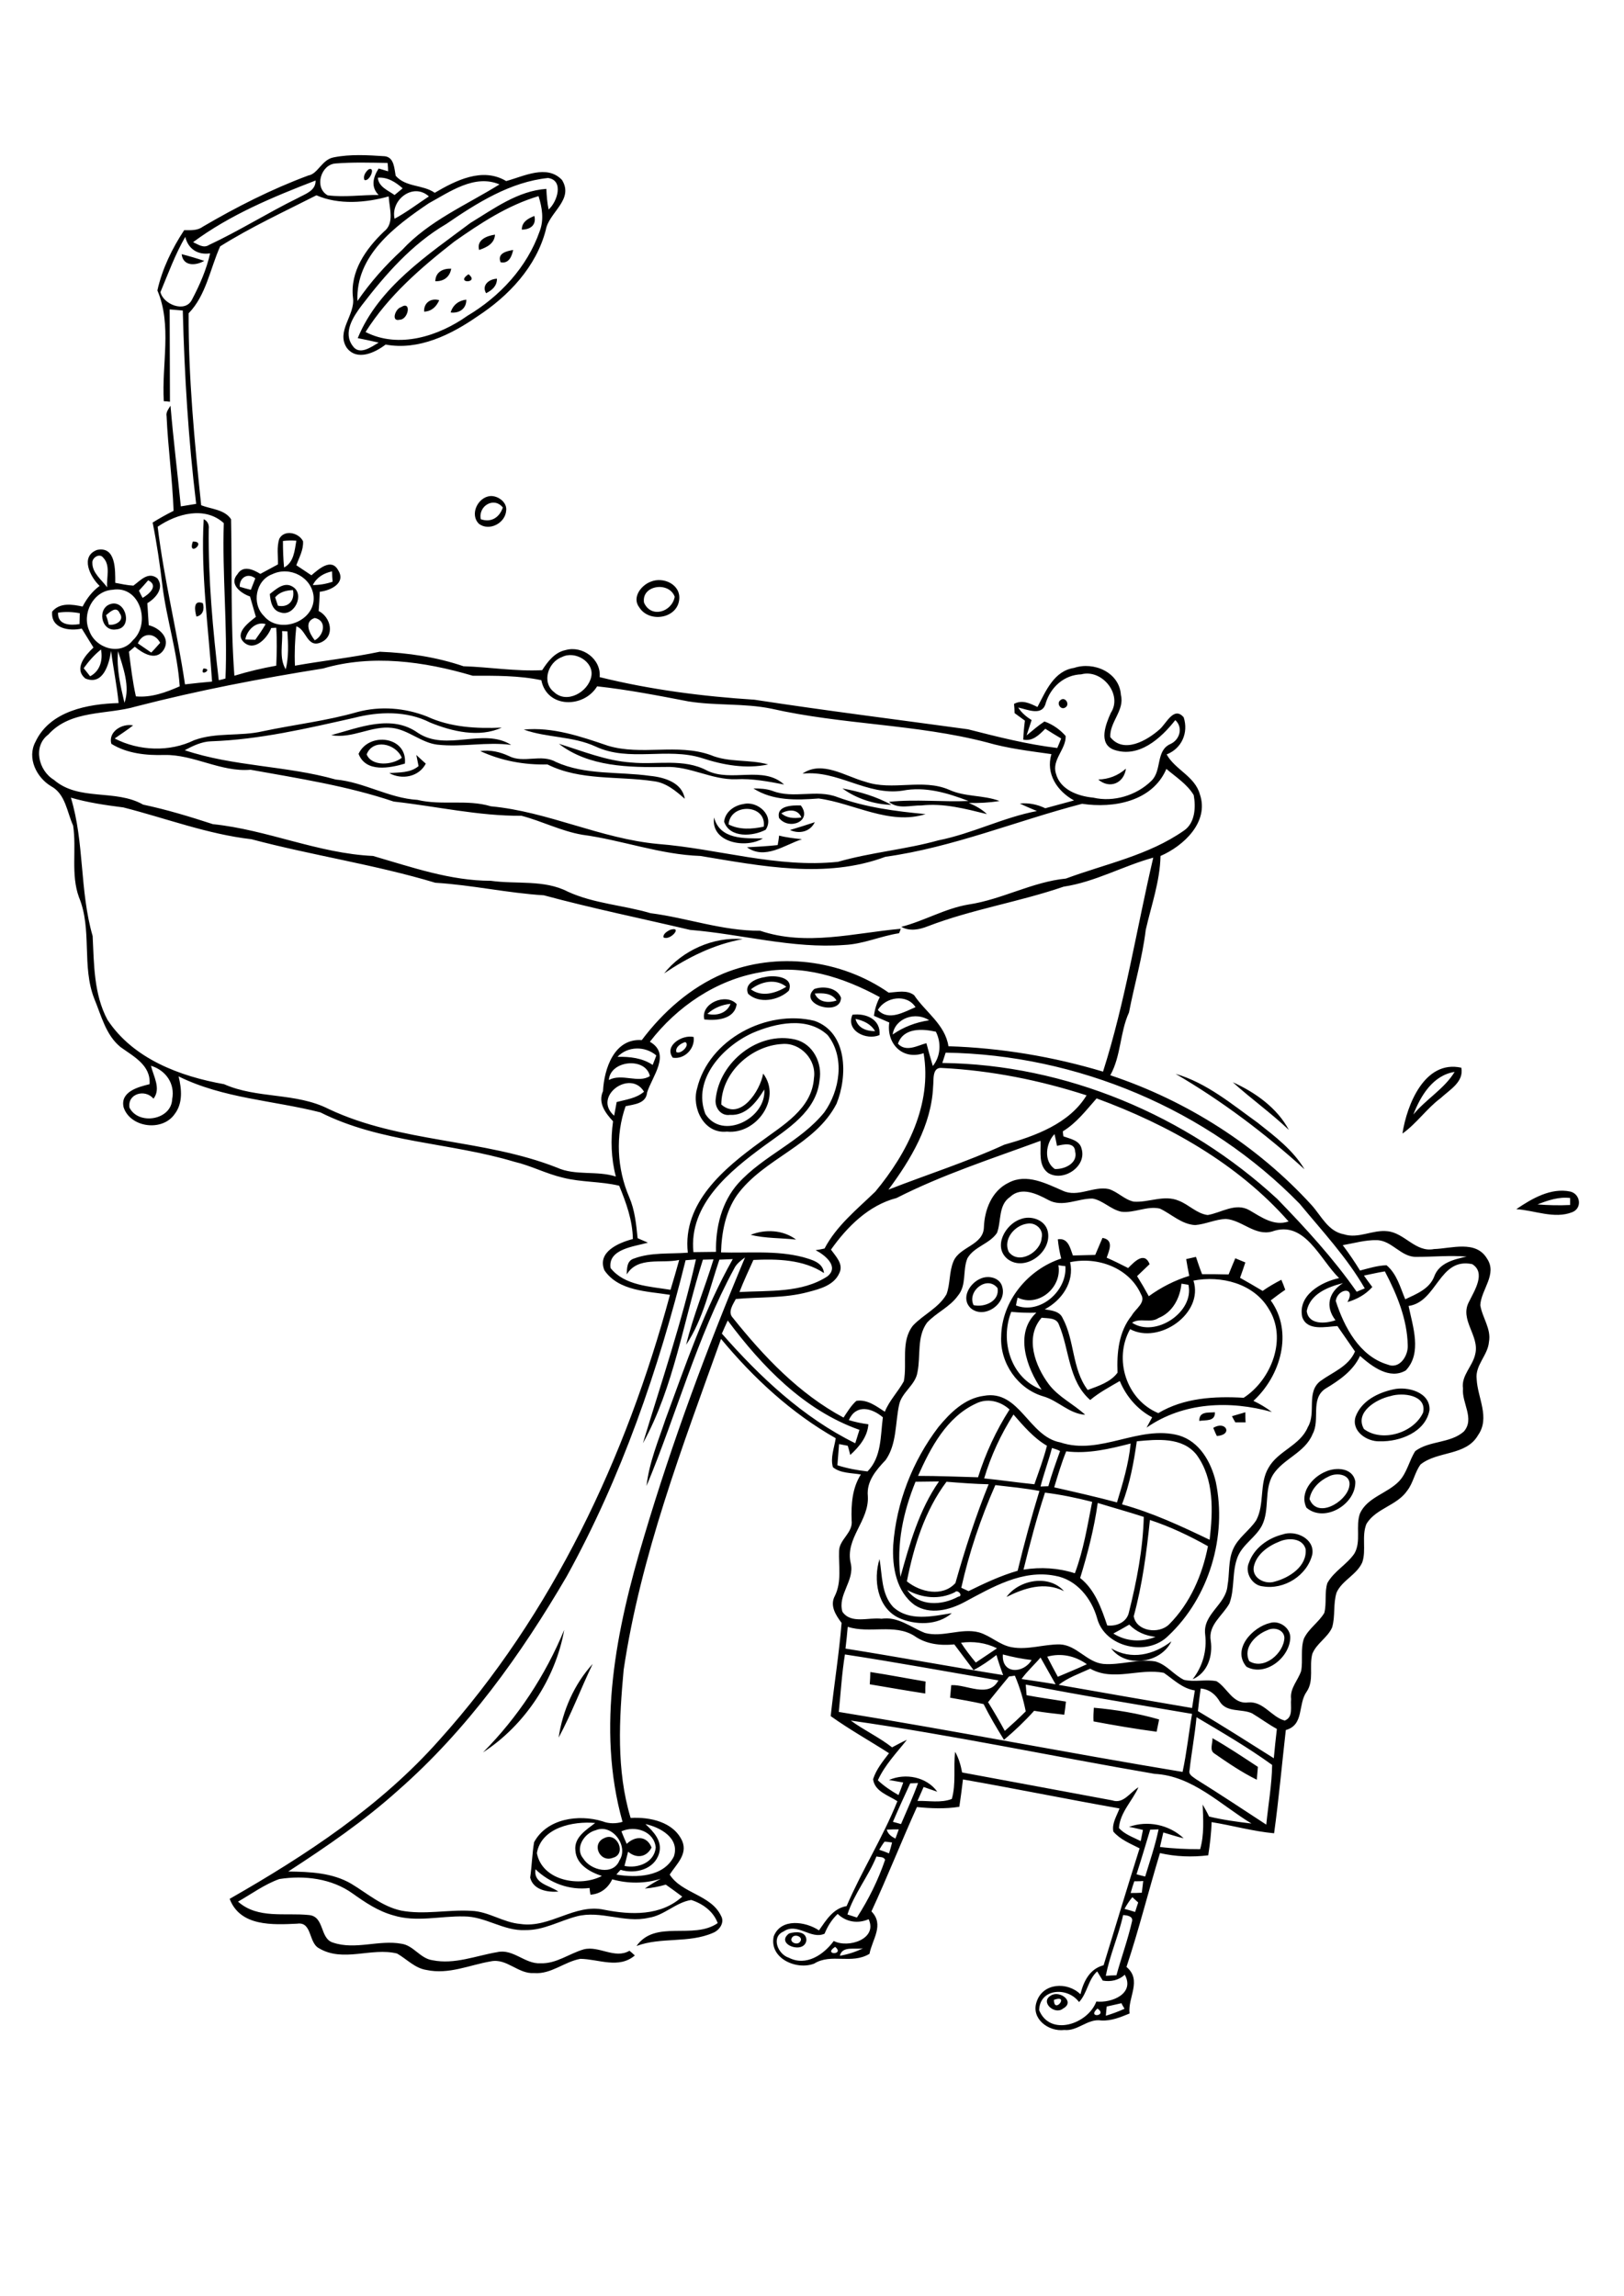 <?xml version="1.0" encoding="utf-8"?>
<!-- Generator: Adobe Illustrator 21.0.2, SVG Export Plug-In . SVG Version: 6.00 Build 0)  -->
<svg version="1.2" baseProfile="tiny" id="Layer_1" xmlns="http://www.w3.org/2000/svg" xmlns:xlink="http://www.w3.org/1999/xlink"
	 x="0px" y="0px" viewBox="0 0 582 823" overflow="scroll" xml:space="preserve">
<path d="M377.7,716.8C377.7,722.1,383.5,714.7,377.7,716.8 M376.7,715.2c3.1-1.9,8.7,2.3,4.3,4.7C378,722.4,372.5,717.5,376.7,715.2
	 M283.9,694.4c-1.3,1.7,1.8,3,2.8,1.6C288.1,694.3,284.9,693,283.9,694.4 M282.8,693c2.3-0.7,6-0.9,6.2,2.3
	C288.5,700.8,277.5,696.9,282.8,693 M216.6,658.8c4.6-2.3,8.1,5.8,3,7.1C214.9,667.7,211.8,660.8,216.6,658.8 M434.5,623
	c5.6,3.2,11,6.8,16.3,10.3c-0.1,1.1-0.3,3.4-0.4,4.6c-5.3-2.6-10.3-6-15.2-9.4C433.3,627.3,434.7,624.7,434.5,623 M392,612.1
	c7.9,0.7,15.8,2,23.4,4.2c-0.2,1.1-0.7,3.3-0.9,4.4c-7.6-1-15.1-2.3-22.6-3.7C391.8,615.3,391.9,613.7,392,612.1 M311.9,599.3
	c6.6,1,13.2,2.3,19.8,3.4c-0.1,1.4-0.1,2.8-0.1,4.3c-6.6-1-13.3-2.2-19.9-3.3C311.8,602.2,311.9,600.7,311.9,599.3 M200.2,622.8
	c1.4-9.6,5.6-19.2,12.2-26.4C208.2,605.1,204.8,614.3,200.2,622.8 M398.2,590.8c7.2,4.3,15.2,2.4,21.6-2.5
	C416,596.2,403.5,598,398.2,590.8 M173.1,628.1c12.5-12.6,22.3-27.5,29.1-43.9C199.1,601.7,188.1,618.4,173.1,628.1 M454.2,584.3
	c-4.2,1.6-8.9,6.3-6.5,11.1c5.3,3.3,12.4-2.8,12.6-8.4C460.1,584,456.5,583.1,454.2,584.3 M455.2,581.7c3.3-1,7.3,1.8,7.2,5.3
	c-0.2,7.2-9,14.1-15.7,10.4C441.4,591.2,448.8,583.2,455.2,581.7 M360.7,572.4c4.5-6.2,15.2-8.2,20.6-2.1
	C374.3,566.8,367.1,569.2,360.7,572.4 M321.9,579.8c-7.5-3.7-9-13.6-6.7-21c1,5.8,0.6,12.6,4.9,17.2c5.8,5.3,14.1,3.3,21,2.2
	C336,582.7,327.9,582.6,321.9,579.8 M458.6,552.5c-4.1,1.6-8.4,4.6-9.3,9.2c-0.6,4,4.1,6.3,7.5,5.2c5.3-1.4,11.7-5.5,11.1-11.7
	C466.8,551.3,461.8,551.1,458.6,552.5 M459.6,550c4.7-1.7,11.6,1.5,10.7,7.1c-1.8,7.6-10.1,12.8-17.7,11.5c-3.9-0.3-6.6-5-5-8.5
	C449.4,554.9,454.4,551.3,459.6,550 M476.2,529.2c-3.3,1.5-6.3,4.4-6.9,8.1c2.8,7.2,13,1.1,14.2-4.3
	C484.6,528.5,479.2,527.6,476.2,529.2 M475,527.5c3.7-1.7,9.7-1.5,10.7,3.4c0.4,8.2-11,15.1-17.5,9.5
	C465.6,535.1,470.2,529.5,475,527.5 M434.8,511.8c4.5-2.8,7.2,2.5,1.3,2.9C435.7,514,435.1,512.5,434.8,511.8 M441.5,507.6
	c1.6-0.5,3.2-0.9,4.8-1.4c0,0.9,0,2.7,0.1,3.6c-0.9,0-2.8,0-3.7,0C442.4,509.3,441.8,508.2,441.5,507.6 M429.8,509.3
	c-0.1-3.5,3.2-2.9,5.6-3.1C435.5,509.6,432.1,508.9,429.8,509.3 M399,585.5c4.6,2.9,10.1,3.2,15.1,1.2c-3.6-0.4-6.9-1.8-9.4-4.4
	C402.8,583.4,400.9,584.5,399,585.5 M325.1,569.9c4.3,6,12.4,5.6,18.3,2.4c2-0.2-0.2-2.8-1.2-1.6
	C336.6,573.5,330.4,572.8,325.1,569.9 M412.1,544.8c-1.2,11.6-2.7,23.2-5.8,34.5c0.9,5.4,9,6.6,12.7,2.9c7.5-7.5,11.9-17.7,13.9-28
	C426.3,550.5,419.4,547.2,412.1,544.8 M393.4,538.7c-1.3,9.2-3.6,18.1-6.3,26.9c5.3,4.2,7.6,10.8,9.7,17c3.4,0.4,7.1-1.2,7.8-4.8
	c2.8-11.2,5-22.6,5.3-34.1C404.4,541.9,398.9,540.4,393.4,538.7 M374.5,535c-3,9.1-5.4,18.3-7.7,27.6c6.2-1,12.5-0.6,18.4,1.3
	c3.1-8.2,4.5-17,6.2-25.6C385.9,536.9,380.2,535.7,374.5,535 M356.7,532.3c-5.2,11.8-9.4,24.2-12.2,36.8c0.6,0.3,1.9,0.9,2.6,1.2
	c5.7-2.8,11.4-5.5,17.6-7.3c2.3-9.6,4.9-19.1,7.8-28.6C367.2,533.4,361.9,532.9,356.7,532.3 M339.2,531.1
	c-7.8,10.4-11.7,23.1-14.2,35.7c4.8,3.9,12.8,5.7,17.4,0.6c3.4-12,7.2-23.8,11.9-35.4C349.3,531.9,344.2,531.5,339.2,531.1
	 M328.1,531.1c-4.4,10.8-6.9,22.4-5.4,34.1c3.3-11.9,6.7-24,13.8-34.2C333.7,531,330.9,531.1,328.1,531.1 M377,519
	c-1.2,4.6-2.9,9.1-4.1,13.8c0.7,0,2.1-0.1,2.8-0.1c1.2-4.3,2.7-8.4,4.2-12.6C379,519.6,378,519.3,377,519 M382.1,520.2
	c-1.7,4.2-3,8.6-4.3,12.9c7.5,1.7,15,3.4,22.5,5.4c2.1-6.9,4.2-13.9,4.9-21.1C397.7,519.3,390,521.2,382.1,520.2 M407.4,516.6
	c-1.1,7.7-2.5,15.3-5.3,22.6c10.9,3,21.2,7.8,31.4,12.7c1.2-10.2,1.7-21.8-4.7-30.5C423.7,515,414.7,515.9,407.4,516.6 M352.7,529.9
	c6,0.6,12,1.5,18,2.1c1.6-4.6,3.3-9.1,4.5-13.8c-4.8-2.8-8.4-7.1-12-11.2C358.7,514.1,355.1,521.8,352.7,529.9 M349.7,503.1
	c-10.5,4.9-16.2,15.8-20.7,25.9c7.2,0,14.4,0.3,21.5,0.5c2.7-8.6,6.5-16.8,11.3-24.3C358.5,502.2,353.8,501,349.7,503.1
	 M352.6,500.3c12.8-2.3,16,14.6,27.4,16.7c14.3,4.8,28.2-6.4,42.5-2.5c7.4,2.2,11.5,9.5,13.2,16.6c4.1,19.6-2.4,41.5-17,55.2
	c-7.5,7.6-22.7,4.2-25.5-6.2c-2-7.2-7.4-14-15.1-15.3c-11.7-2.3-22.5,4.1-32.4,9.4c-5.4,2.9-12.4,4.7-17.9,1.1
	c-6.6-4.8-8.1-13.7-7.7-21.4c1.1-15.3,6.9-30.2,16.2-42.4C340.5,506.4,345.7,501.2,352.6,500.3 M498.3,500.4
	c-5.1,1.1-12.9,5.8-9.5,11.8c6.5,4.9,17.9,1.4,21.2-5.9C511.4,500,502.7,499,498.3,500.4 M499.3,498c5.1-1.2,13.3,1,13,7.4
	c-1.4,7.9-10.6,11.4-17.8,11.2c-4.6,0.2-10.3-3.6-8.7-8.8C487.9,502.1,493.8,499.2,499.3,498 M348.9,467.8c3.9,0.9,9.4-1.4,8.6-6.1
	C353.8,457,346.5,462.7,348.9,467.8 M351.4,458.3c2.8-1.3,7-0.4,7.8,3c1.7,6-6.5,11.7-11.3,7.6C344.2,465.4,347.5,459.9,351.4,458.3
	 M362.4,470.2c-4.1,10.4-0.2,23.8,10.9,27.9c-5.3-7.7-9.9-20.2-1.9-27.6C368.4,470.6,365.4,470.5,362.4,470.2 M423.4,460.1
	c-0.5,5.2-3.2,10.3-8.2,12.3c-2.9,2-6.6-0.2-9.5,1.7c8.3,5.5,22.4-3.8,20.2-13.6C425.3,460.4,424,460.2,423.4,460.1 M427.7,459
	c3.8,11.8-12.4,23-22.7,17.4c-6,10.7-1.4,25.3,10.1,30.1c9.2-5.5,20.1-6.1,30.6-5.5c9.9-6.4,15.8-21.3,8.9-32
	C449.2,460,437.6,457.1,427.7,459 M379.3,453.5c1.4,7.9-7.1,15.2-14.6,11.6c-0.2,0.7-0.5,2.1-0.6,2.8c8.6,3.4,18.4-5.2,17.7-14.1
	C381.2,453.8,380,453.6,379.3,453.5 M383.5,452.4c1.6,7.1-3,13.7-9.1,16.9c2.3,0.4,5.3,0.6,6.4,3.1c4.4,8.1,3.3,18.2,9,25.8
	c3.8-1.4,8.2-2.8,10.7-6.2c-0.3-7.1,0.4-14.7,5.1-20.5c1.3-2.4,5.2-4.6,3.3-7.6C404.7,454.4,393.3,450.3,383.5,452.4 M379.1,444.2
	c3.7-0.6,4.4,3.1,5.4,5.8c2.6-0.1,5.3-0.1,8-0.2c0.9-2,1.7-4.1,2.6-6.1c4.2,0.7,2.4,4.5,1.5,7.1c2.6,1.1,5.1,2.4,7.7,3.7
	c2.2-2.2,5.8-6.1,7.7-1.4c-1.5,1.4-3,2.9-4.5,4.3c1.5,2.4,2.9,4.8,4.2,7.2c4.4-3.2,9.3-5.7,14.5-7.3c-0.4-2-0.8-4-1.1-6
	c0.9-0.2,2.6-0.6,3.5-0.8c0.7,2.1,1.4,4.2,2.2,6.2c3.2,0,6.3,0,9.5,0.1c0.8-2,1.6-3.9,2.4-5.8c1.2,0.5,2.4,1,3.6,1.5
	c-0.6,1.8-1.2,3.6-1.9,5.5c2.7,1.5,5.4,3.1,8.1,4.7c2.1-1.5,4.4-2.8,6.7-4c0.5,1.2,1,2.4,1.4,3.6c-1.8,1.2-3.5,2.5-5.2,3.8
	c8.2,11.4,3.5,27.1-6.2,36c2.3,1.1,4.5,2.4,6.6,4c-15-4.2-31.7-3.6-44.9,5.6c0.7-1.2,1.3-2.5,2-3.7c-5.3-2.8-9.3-7.5-11.6-13
	c-3.6,2.1-7.4,4.1-10.6,6.8c-7.9-6.9-7.4-18.1-11.2-27c-0.9-2.6-4-2.2-6.2-2.5c-6.2,7-2.3,17.4,2.6,23.9c3.5,4.6,8.8,7,13,10.9
	c-5.8-0.4-9.7-5.1-15-6.6c-9.2-2.7-15.6-12-15.1-21.5c0.2-12.7,9.6-24,21.5-27.9C379.7,448.7,379.3,446.4,379.1,444.2 M269,442.6
	c5.3-2.1,11.6-1.8,16.3,1.7C279.8,443.7,274.3,443.9,269,442.6 M368.1,438.6c-4.5,0.6-8.7,5.6-6.6,10.1c3.6,4.8,11.5,0.1,11.8-5
	C374.1,440.6,371,438,368.1,438.6 M365.7,437c3.7-1.5,8.9,0.2,9.8,4.4c1.6,7.4-8.3,14.7-14.5,9.8C355.8,446.8,360.3,438.8,365.7,437
	 M551,431.7c3.9,0.3,7.8,0.4,11.7,0.2c0-0.6,0-1.8,0-2.5C558.7,428.9,554.8,430.2,551,431.7 M543.4,433.4c5.6-3.8,12.4-7.8,19.4-6.3
	c3.6,0.9,4.3,6,0.6,7.4C557,437,549.9,433.8,543.4,433.4 M441.8,387.9c8,3.6,15.9,9.2,20.1,17.1
	C455.5,398.9,448.3,393.8,441.8,387.9 M421.3,384.9c11.1,3.2,20.2,10.9,29.4,17.5c6.2,4.9,12.7,9.8,16.8,16.7
	C453.3,406.2,437.9,394.6,421.3,384.9 M506.5,399.5c4.5-5.5,11.1-9.2,14.8-15.3C513.5,385.4,509.1,392.8,506.5,399.5 M502.6,406.3
	c1.6-10.4,8-26.5,21.1-23.6c1,5.1-4.2,7.9-7.4,10.9C511.3,397.3,507.7,402.7,502.6,406.3 M245.6,373.5c-1.5,0.4-3.7,1.8-3.2,3.6
	C244,378,247.4,374.6,245.6,373.5 M241.1,379.1c-3.2-4.3,3.5-8.4,7.5-7.4C249.1,375.9,245.3,379.8,241.1,379.1 M306.6,365.2
	c0.8,3.3,3.9,4.4,7,4.4C312.1,367,309.4,365.8,306.6,365.2 M305.5,363.7c4.8-0.6,10.2,1.6,9.7,7.3C310.5,373,303,369.5,305.5,363.7
	 M253.5,363.4c3.3,0.8,7-0.2,8.3-3.6C258.7,360.1,255.8,361.3,253.5,363.4 M252.4,365.4c-1.4-5.9,7.9-9.6,11.6-5.5
	C263.3,365.4,256.7,365.9,252.4,365.4 M292,356.1c1.3,3.2,4.9,3.5,7.8,2.5C298.1,355.9,294.9,355.9,292,356.1 M291.8,354.5
	c3.3-1.2,8.2-0.5,9.6,3.1C301.3,364.6,285.8,360,291.8,354.5 M269.1,354.6c3.9,2.9,8.9,1.4,12.7-0.9
	C278,350.6,272.7,351.8,269.1,354.6 M274.2,350.2c3.3-0.8,10.5-0.1,8.5,4.9c-3.7,3.5-10.7,4.8-14.6,1.1
	C266.5,352.4,271.3,350.6,274.2,350.2 M238,348.9c6.5-8.2,17.6-13.2,28.2-12.3C255.8,338.5,246.6,343.1,238,348.9 M240.1,333.3
	c4.8-1.5,0.1,4-2.3,2.7C237.5,334.8,239.1,333.8,240.1,333.3 M279.2,299.5c2.7,0.7,5.5,1,8.2,1.3c-6.2,2-13.2,7.5-19.7,2.9
	c3.7-0.2,7.3-0.4,11-0.8C278.9,301.8,279.1,300.7,279.2,299.5 M283.1,297.5c3-0.9,5.9-1.8,8.9-2.8
	C290.3,298.2,286.4,299,283.1,297.5 M255.9,293c2.1,8,10.9,7.5,17.5,7.5C267.4,304.3,254.6,302.1,255.9,293 M280,291.5
	c2,1.8,4.6,1.9,7.2,1.5C285.9,289.9,282.6,290.1,280,291.5 M279.2,293.2c-1.1-4.5,4.8-4.6,7.8-4.5
	C291.3,294.4,282.7,297.7,279.2,293.2 M261.1,295.5c3.9,2,8.4,1.7,12.6,0.8C274.8,288.2,261.7,287.7,261.1,295.5 M266.4,288.2
	c5.1-1.3,11.3,4.2,8,9.2c-4.5,2.4-12.9,3.1-14.9-2.9C259.9,291,263.1,288.7,266.4,288.2 M301.9,282.6c6.1,1.1,12.2,2.9,17.6,5.9
	C313.3,288.3,307,286.3,301.9,282.6 M270,282.6c2.3,0,4.7,0.1,6.9,0.9c7.5,2.9,15.7-0.7,23.2,2.2c10.1,3.7,20.9,5.1,31.6,6.1
	c-12.9,4.1-25.7-3.9-38.3-5.6C285.5,286.8,277,287.1,270,282.6 M393.6,279.4c3.7-0.1,7.1-1.4,9.9-3.9
	C402.8,280.8,397.6,282.9,393.6,279.4 M287.6,277.3c7-4.9,15.4,1,22.5,2.9c9.8,3.4,20.5-1.3,30.1,2.9c5.7,2.6,12.2,1.8,18,4
	c-3.7,0.6-7.4,0.8-11,0.7c2.4,1,4.6,2.2,6.5,4c-7.7-1.9-15.5-4-23.5-3.1c-3.8-0.1-8.4,1.5-11.6-1.3c9.5-1,19.2,0.1,28.5-0.3
	c-7.6-2.9-15.5-5.3-23.7-3.7C310.7,285.3,300.2,275.9,287.6,277.3 M149.2,270.6c1.1,1,2.2,2.1,3.4,3.1c-2.5,4.8-8.6,5.9-13.1,3.4
	c3.6-0.3,7.5,0,10.5-2.5C149.7,273.3,149.5,271.9,149.2,270.6 M172.1,269.2c3.6-0.5,7.1,0.3,10.3,1.8c5.3,2.7,11.5-0.9,16.8,2.1
	c10.6,4.8,22.5,3.4,33.8,5c5.1,0.5,11.5,2.4,12.4,8.2c-3.2-2.8-6.7-5.8-11.2-6.3c-12.7-1.9-26.2-0.1-38-6
	C187.8,274.2,179.7,272.7,172.1,269.2 M200.3,266.6c8.5,2.6,16.9,6.1,25.9,6.7c9.1,0.9,18.8-1.6,27.2,2.9c8.7,4.3,20.1-1.9,27.6,5
	c-5.7-1.1-11.4-2.2-17.2-1.9c-8.7,0.3-16.6-4.8-25.4-4.4C225.5,275.1,211,274.9,200.3,266.6 M131.4,270.4c1.8,4.4,9.2,3.9,12.6,1.2
	C141.8,266.4,133.6,264.7,131.4,270.4 M128.5,270.2c3.7-8,17.6-6.3,16.6,3.5C139.7,275.3,131.1,277,128.5,270.2 M187.7,261.5
	c10.4-1,20.5,2.5,30.2,5.8c12,3.6,24.8-0.9,36.7,3.3c6.6,2.8,13.9,1.5,20.7,3.4c-8,1.7-16.2,0.2-23.8-2.3c-12.4-3.9-26,1.5-38-4.1
	C205.3,263.8,196,264.5,187.7,261.5 M118.7,263.5c10.1-2.7,21.6-7.6,31.1-0.8c10.3,6.8,23.4-2,33.4,4.3c-8.8-1.2-17.7,0.9-26.5-0.1
	c-5.8-0.7-10.3-5.3-16.2-6C133.1,260,126.2,264.9,118.7,263.5 M380.1,250.9c1.6-1.3,3.4,1.5,1.8,2.6
	C380.2,254.8,378.4,252,380.1,250.9 M72.9,239.6C76.7,239.7,71.3,242.9,72.9,239.6 M70.4,221c-0.6-2.1-1.3-6.2,2.3-4.8
	C73.3,218.3,72.8,220.5,70.4,221 M38,220.5c0.3,0.8,0.8,2.5,1,3.4c2.3,0.4,5.8-1.5,3.9-4.1C41.7,217,39.4,219.4,38,220.5 M40,216.4
	c5.3-1.1,7.6,8.8,1.6,9.2C36.1,226.5,34.6,217.6,40,216.4 M98.6,214.1c0.3,1,0.7,2,1,3c3.8,0.8,6.1-1.9,5.4-5.6
	C102.5,211.6,100.2,212.2,98.6,214.1 M96.7,212.9c2.3-1.8,5.2-4.5,8.2-2.6c4.5,2.7,0.5,10.9-4.4,9.2
	C97.5,218.8,96.9,215.5,96.7,212.9 M230.8,216c2.5,5.7,10,3.4,11-2.1C239.8,208.3,229.8,209.7,230.8,216 M233.2,208.5
	c4.5-1.9,10.9,1,10.2,6.5c-0.8,6.8-10.8,8.3-14.3,2.7C226.4,214.2,229.7,209.8,233.2,208.5 M69.1,194.1
	C74.4,194,67.1,200,69.1,194.1 M172.3,186.1c3.7,1.3,6.7-0.6,7.9-4.2C177,177.9,171.3,181.4,172.3,186.1 M175.7,177.8
	c2.7-0.2,6.1,2.2,5.7,5.2c-0.3,4.5-6,7.5-9.7,4.8C168.2,184.5,171.2,178.2,175.7,177.8 M143.7,110.1c3.9-2.5,2.7,4.5-0.5,4.5
	C140.1,115.4,141.6,110.7,143.7,110.1 M161.5,112c0.8-2.7,2.9-4.3,5.6-4.6C167.2,110.6,164.6,112.4,161.5,112 M152,111.7
	c-0.2-3.1,2.4-5,5.4-4.1C156.4,109.9,154.7,111.6,152,111.7 M174.2,105.1c-1.7-2.9,1.1-5.1,3.9-5.2
	C178.1,102.5,176.4,104,174.2,105.1 M167.9,98.3C172.1,101.6,162.8,101.7,167.9,98.3 M156,100.8c0.1-3.3,2.7-4.6,5.7-4.5
	C161.2,99.3,159,100.9,156,100.8 M65.1,91.1c2.7,0.7,5.4,1.5,8.1,2.4C70.1,95.3,65.6,95.5,65.1,91.1 M179.4,94
	c-1.3-3.2,2.1-4,4.5-4.4C183.4,92,182.3,94.6,179.4,94 M171.7,89.6c-1-3.7,2.9-5.1,5.7-5.5C177.2,87.4,174.3,88.7,171.7,89.6
	 M187,82.3c0-2.8,2.3-4,4.5-4.9C192.3,80.7,190,82.3,187,82.3 M132.1,60.7c2.7-1.1,0.3,4.6-1.5,3.8C130,63.1,131.1,61.5,132.1,60.7
	 M393.3,719.9C389.3,723.5,397.2,722.6,393.3,719.9 M396.6,719.2c-0.1,1.1-0.2,2.2-0.3,3.3c2.3-0.7,4.5-1.5,6.7-2.5
	c-0.3-0.5-0.9-1.5-1.1-2C400.1,718.4,398.3,718.8,396.6,719.2 M386.7,717.6c-4-5.5-14.1-5-14.3,2.9c3.9,9.6,17.5,5,20.5-3.1
	c5.5,0.6,13.9-2.8,10.2-9.6c-2.2,2-5,2.6-7.9,2.1c-0.7-1.1-1.3-2.2-2-3.3C389.9,709.6,389.7,714.4,386.7,717.6 M301,701
	c2.9-0.5,5.7-1.4,8.3-2.7C306.6,698.9,301.8,697.3,301,701 M299.3,697.8C294.7,700.8,302.9,700.8,299.3,697.8 M402.5,686.4
	c-1.6,7.4-4.8,14.3-6.2,21.8c1.2-0.1,2.5-0.2,3.8-0.2c1.8-6.5,4.1-12.8,5.6-19.4C406.1,686.7,403.7,686.5,402.5,686.4 M295.5,693.1
	c-5,2.2-9.8-4.2-14.7-0.8c-4.6,2-2,8.2,1.9,9.4c6.2,3.2,12.5-1.1,16.1-6c5.2,2.7,15.8-0.7,12.5-7.8c-3.9,1.7-8.1,1-11.1-1.9
	C298.1,688,296.6,690.4,295.5,693.1 M403,684.2c1.2,0.3,2.5,0.7,3.8,1.1c0.4-1.2,0.7-2.3,1.1-3.4c-0.7-0.6-1.4-1.3-2.1-1.9
	C404.8,681.2,403.8,682.7,403,684.2 M406.5,674.3c-0.5,1.4-0.9,2.8-1.3,4.2c1.3,0,2.6,0,4-0.1c0.2-1.4,0.3-2.8,0.5-4.2
	C408.8,674.3,407.2,674.3,406.5,674.3 M314.1,665.4c-2.9,7.2-8,13.3-10.4,20.8c1.1,0.4,2.3,0.7,3.4,1.1c4.2-6.5,7.6-13.4,10.1-20.7
	C316.7,665.4,315.2,665.7,314.1,665.4 M315.1,663c1.2,0.4,2.3,0.8,3.5,1.3c0.4-1.3,0.8-2.6,1.1-3.9c-0.7-0.1-2.1-0.3-2.7-0.3
	C316.3,661,315.7,662,315.1,663 M412.2,655.8c-1.6,5.3-3.2,10.7-4.9,16c1,0.3,2,0.5,3.1,0.8c1.7-5.6,3.6-11.1,4.8-16.9
	C414.4,655.7,412.9,655.8,412.2,655.8 M317.8,655.8c0.4,1.6,1.7,2.5,3.1,3.2c0.4-1.1,0.8-2.2,1.2-3.3
	C320.6,655.7,319.2,655.7,317.8,655.8 M222.7,656.4c0.6,1.5,1.2,3,1.9,4.5c3-2.9,7.2-3,8.9,1.3c-1.8,3.6-5.5,4-8.4,1.5
	c-0.4,1.7-0.9,3.4-1.3,5.1c4.8,1,10.7-1.2,11.2-6.6C234.4,656.3,227.6,654.2,222.7,656.4 M213.5,656c-4.1,1-7.6,6.4-4.5,10.1
	c2.6,4.3,10.8,6.3,13,0.7C225.4,661.7,219.4,653.5,213.5,656 M231.3,653.8c2.9,2.7,6.2,6.1,4.9,10.5c-1.7,5.8-8.6,7.5-13.8,5.9
	c-0.4,0.4-1.1,1.2-1.5,1.7c7.2,1.2,16.9,0.9,20.6-6.5C243.7,658.8,236.5,654.9,231.3,653.8 M192.4,664.2c1.9,10,15.4,12.3,23.3,8.2
	c-4.3-1.4-9.2-4.1-9.5-9.2c-0.5-4.7,3.9-7.3,7.1-9.8C205.4,652.7,194,655,192.4,664.2 M326.2,639.2c-2.1,4.6-4.2,9.1-6.2,13.8
	c1,0.3,2,0.5,2.9,0.8c2.1-4.9,4.3-9.7,6.1-14.7C328.3,639.1,326.9,639.2,326.2,639.2 M304.9,616.7c4.8,3.5,10.2,6,14.8,9.6
	c1.7-0.9,3.5-1.9,5.3-2.7c-3.7,4.7-7.9,9-10.4,14.5c2.2,2.1,4.8,3.8,7.4,5.3c0.6-1.5,1.2-3,1.7-4.5c-1.7-0.3-3.4-0.6-5.1-0.9
	c5.9-2.6,13.5-1.1,17.3,4.2c-1.7-0.6-3.3-1.1-4.9-1.7c-0.7,1.7-1.5,3.3-2.2,5c4.1-0.1,8.4,0.8,12.3-0.7c1.6-5.5,0.5-11.3,1.2-16.9
	c1.3,2.3,2,4.8,2.5,7.4c18,3.3,35.9,6.7,53.8,10c4,1.4,6.4-2.9,9.4-4.7c-2.2,4.9-6.6,9-7,14.6c2,2.3,5.1,3.3,7.8,4.7
	c0.3-1.3,0.5-2.7,0.8-4c-1.7-0.4-3.3-0.8-5-1.1c6.7-2.4,14.4-0.8,19.6,4.1c-2.5-0.6-4.9-1.4-7.3-2.1c-0.4,1.7-0.8,3.5-1.2,5.2
	c4.8,0.6,9.6,0.8,14.4,0.8c1.5-5.2,1.1-10.7,0.9-16c0.8,1.4,1.6,2.8,2.3,4.3c5,1.2,10.1,1.9,15.2,2.5c-11.1-6.7-21.1-17.1-34.7-17.8
	C377.6,629.6,341.4,621.9,304.9,616.7 M428.8,615.5c-0.6,6.4-1.8,12.7-2.5,19c-0.5,1.6,1.3,2.4,2.3,3.2c8.5,5.3,16.8,10.8,25.2,16.3
	c0.7-7.1,2-14.3,2.1-21.4C447.2,626.3,437.9,620.9,428.8,615.5 M430.3,605.2c-0.4,2.7-0.7,5.4-1,8.1c9.2,5.5,18.2,11.2,27.2,16.9
	c0.3-3.5,0.7-7,1.1-10.5c-3.1-1.7-5.9-3.8-8.9-5.6c-3.7-1.7-9-0.2-11.5-4.1C435.7,607.4,433.5,605.5,430.3,605.2 M361.6,600.9
	c-2.5,3-5,6.1-7.5,9.2c2.1,3.4,4.1,6.8,6,10.3c2.6-2.3,5.1-4.6,7.5-7c-0.9-4.4-2.1-8.6-3.9-12.8
	C363.3,600.7,362.2,600.8,361.6,600.9 M379.4,603.9c15.9,2.8,31.9,5.6,47.8,8.3c0.3-2.1,0.7-4.2,1-6.3c-4.5-0.7-7.6-3.9-11.1-6.3
	c-8.8-1.8-18,3.2-26.4-1.5C386.8,599.9,382.7,601.3,379.4,603.9 M366.1,601.8c4.1,0.6,8.2,1.2,12.2,1.9c-1.8-3.2-3.6-6.4-5.4-9.6
	C370.7,596.7,368.1,599,366.1,601.8 M375.3,593.8c1.2,2.4,2.5,4.8,3.8,7.2c3.5-1.5,7-2.9,10.4-4.5
	C385.3,593.5,380.3,592.4,375.3,593.8 M359.4,593c-0.5,7.2,7.4,6.9,10.3,2C366.2,594.6,362.8,593.9,359.4,593 M302.8,593
	c-1.1,6.8-1.5,13.7-2.2,20.6c41.2,6.7,82.1,14.7,123.2,21.5c1.5-6.9,2.2-13.9,3.4-20.8c-19.9-3.4-39.8-6.6-59.6-10.5
	c0.1,1.3,0.2,2.5,0.3,3.8c4.7,0.9,9.4,1.5,14.1,2.3c-0.1,1.2-0.4,3.5-0.6,4.7c-3.6-0.4-7.2-0.8-10.8-1.4c-3.3,3.7-7,7.2-10.8,10.4
	c-2.6-4.2-5.1-8.4-7.3-12.8c-4-0.9-8-1.6-12-2.3c0.1-1.1,0.3-3.4,0.4-4.5c5.6-0.3,13.4,4.8,16.9-1.7
	C339.5,599.2,321.2,595.8,302.8,593 M344.4,588.8c1.6,2.5,3.4,4.8,5.3,7.1c2.5-1.7,5.1-3.4,7.6-5.1
	C353.3,588.8,348.8,588.2,344.4,588.8 M303.8,583.1c-0.2,2.6-0.5,5.2-0.8,7.8c18.9,3,37.7,6.5,56.5,9.5c-0.9-2.4-1.7-4.8-2.4-7.2
	c-2.6,2-5.3,3.9-8.2,5.4c-2.3-3.1-4.6-6.1-6.9-9.2c-5.1,0.5-10.2-0.1-14.4-3.1C320.5,581.9,311.6,585.6,303.8,583.1 M304.2,509
	c2.3,0.7,4.6,1.2,7,1.5c-0.3,4.5-3.3,8.1-6.5,11c-0.2-0.8-0.6-2.5-0.9-3.3c-1-0.2-2.1-0.4-3.1-0.6c-0.2,2.5-0.4,5.1-0.6,7.6
	c3.5,1.1,7.1,1.8,10.8,2.2c5.1-5.2,4.6-12.7,5.5-19.4C312.4,504.6,306.8,503.2,304.2,509 M260.8,473.3c-0.7,1.5-1.4,3.1-2.1,4.7
	c13.6,15.5,29.1,30.1,47.8,39.3c0.5-1.6,1-3.2,1.5-4.8C288.2,505.5,273.1,489.8,260.8,473.3 M468.3,469.9c0.6,5,6.7,4.6,10.3,3.3
	c-3.8-4.9-2.4-10.1,2.7-13.3C475.8,461.3,469.5,463.8,468.3,469.9 M488.8,457.2c1,1.4,2,2.8,3,4.1c-2.4,2.7-5.5,4.4-8.9,5.4
	c3.2-5.8-3.6-4.9-4.2-0.4c3,9.3,8.5,19.8,18.6,22.8c4.3,1.8,7.4-3.2,7.2-6.9c-0.2-9.4-3.9-18.3-8.2-26.5
	C493.8,456.1,491.3,456.7,488.8,457.2 M245.7,451.7c-9.7,39.2-23,77.8-42.6,113.3c-16.4,28.1-35.7,55-60.3,76.6
	c-12.2,11-25.8,20.3-39.5,29.2c7.7,0.1,15.8,0.4,22.6,4.4c5.8,3.5,11,8.1,17.8,9.6c8.3,1.6,16.8-0.4,25.2,0.1
	c6.2,0.2,11.4,4.2,17.6,4.7c10.6,1.6,19.4-7.4,30-5.1c9.6,1.9,20.3,2.3,28-4.7c-2-1.5-3.9-2.9-5.9-4.3c-2.4,0.7-4.9,1.2-7.5,1.4
	c1.8-1.3,3.7-2.4,5.7-3.5c-5.7,1.8-11.7,1.8-17.4,0.2c-1.5,3.2-4.3,5.3-7.8,5.5c-0.1-0.6-0.3-1.8-0.3-2.4
	c-7.2,0.9-14.2-1.7-19.4-6.7c-0.8,5.2,5,5.7,8.2,8c-3.9,0.3-9-0.6-10.1-5c0.6-4.2,0.7-8.5,1.4-12.7c4.6-8.5,15.9-10.1,24.5-7.5
	c2.3,0.9,4.8,0.9,7.2,0.2c-9.5-33.8-2.2-69.3,7.7-102.2c10.1-34,22.5-67.4,36.2-100.1c-1.5,1.1-3.1,2.3-3.9,4
	c-13.4,24.7-20.6,52.1-31.4,77.9c0.9-8.3,4.2-16.1,6.8-23.9c7.2-19.5,13.9-39.3,24.1-57.4c-1.6,0.1-3.2,0.1-4.8,0.2
	c-3.5,10.3-5.8,21.3-11.9,30.5c2.5-10.4,6.7-20.4,9.8-30.6c-1.3,0-2.5,0.1-3.8,0.1c-7,21.9-10.3,45.5-21.5,65.8
	c6.6-21.8,14-43.6,19-65.9C248.2,451.5,246.9,451.6,245.7,451.7 M481.2,446.3c2.2,2.9,4.3,6,6.2,9.1c3.1-0.8,6.2-1.8,9.5-1.9
	c3.7,3.1,4.9,7.9,6.7,12.2c4-1.9,8.7-3.7,10.4-8.2c1.8-4.9,7.1-6.1,11.6-7.1c-6-0.5-11.9,0.1-17.9,0.1c-5.6,0.2-8.8-5.9-14.3-6
	C489.3,444.4,485.3,445.6,481.2,446.3 M362,429c-4.3,2.9-3.1,8.7-4.7,12.9c-2.7,4-8.2,4.9-10.6,9.1c-1.8,4.3-0.2,9.6-3.4,13.4
	c-2.9,4.1-7.8,6.1-11.1,9.7c-3.7,5.1-2.2,11.8-3.4,17.7c-0.7,4.7-5.7,7.2-6.6,11.8c-1.4,6.6-0.8,14-4.8,19.7
	c-3.4,3.6-6.9,7.6-6.4,12.9c0.6,8.9-8.3,15.2-6.1,24.2c1.4,6.2-4.8,11.2-3,17.3c3.1,4.5,9.5,1.9,14,2.5c5.9-0.9,10.5,3.1,15.6,5.1
	c6.4,1.7,13-1.9,19.4-0.2c4.1,1.2,7.3,4.5,11.6,5.3c5.8,1.1,11.6-1.1,17.4-1c6,0.3,9.6,6.4,15.5,7c6.2,0.5,12.4-1.9,18.6-0.9
	c4.1,1.1,6.6,4.8,10.3,6.6c3.9,0.9,7.9-0.3,11.7,0.5c3.9,2.4,5.8,8.3,11.3,7.6c5.5-0.5,8.3,5.2,13.1,6.5c3.2-1.2,2-5.1,2.3-7.7
	c-0.5-3.9,2.5-6.7,3.6-10.1c0.7-3.8-0.3-7.9,1-11.6c1.7-3.6,5.3-5.8,7.3-9.2c0.9-3.5,0-7.3,1.1-10.7c2.4-4.3,7-6.6,9.7-10.6
	c2.5-4.4,0.3-9.8,2-14.4c2.7-5.8,9.8-7.1,14-11.5c2.9-3.1,3.6-7.4,5.8-10.8c5.1-3.8,12.5-2.7,17.4-7c4-4.6-0.8-10.3-0.3-15.4
	c-0.7-4.7,3.5-8,4.4-12.4c1.6-6.6-5.8-12.3-2.2-18.8c1.9-3.9,6.1-10.3,1.1-13.4c-11.9-2.5-12.5,13.5-22.8,15
	c1.5,7.3,4.9,16.9-1,23.1c-5.8,3.4-12.1-1.4-16.4-5.2c-2.5,5.4-7.5,8.8-12.5,11.8c-5.4,3.7-1.7,11.1-4.5,16.2
	c-2.7,6.7-10.5,8.8-14.2,14.6c-3.3,5.5-1.1,12.4-3.9,18.1c-2.2,4.3-6.8,6.7-8.7,11.2c-2.2,5.4-1,11.4-3,16.8
	c-2.4,4.4-7.7,7.7-6.7,13.4c0.8,5.4-1.1,11.5-6.5,13.8c3.6-4.6,5.2-10.2,4.5-16.1c-0.9-7.3,7.4-10.6,8-17.4c0.8-4.4,0.2-9,2-13.1
	c1.8-4.2,5.9-6.7,8.3-10.4c3.1-5.8,1-13.1,4.4-18.8c3.4-6.1,11.4-8,14.1-14.6c3.1-5.1-0.7-12.5,4.5-16.5c4.4-3.2,10.1-5.2,12.4-10.6
	c-2.1-3-4.2-6.1-6.3-9.1c-4.2,0.2-10.8,1.9-12.6-3.2c-1.7-7.8,6.7-12.6,13.2-14c-6.9-6.7-12.3-20.9-24-16.7
	c-6.1,1.7-10.7-4-16.5-4.5c-3.8,0.1-7.3,1.9-11.1,2.2c-4.9-0.3-8.4-3.9-12.6-5.9c-4.6-1.1-9.2,1.7-13.9,1.1c-3.7-0.8-6.5-4-10.2-4.7
	c-5.3-0.1-10.8,3.3-15.9,0.5C371.6,427.9,366,425.2,362,429 M378,419c3.5,0.2,8.4-2.1,7.3-6.3c-0.2-3.5-4.3-2.5-6.5-2
	c-0.2-1-0.6-3.1-0.9-4.2C374.8,409.7,373.9,416.2,378,419 M380.9,405.5c0,0.5,0.1,1.4,0.2,1.8c2.4,0.9,5.8,1.4,6.5,4.4
	c2,6.4-6.6,12.1-12,8.7c-3.6-2.7-2.5-7.6-2.7-11.5c-17.4,6.4-35.1,12.1-51.6,20.5c-10,2.6-17.7,10.3-23.5,18.5
	c1.7,2.4,4.6,5.2,3,8.4c-1.9,4.4-7,5.7-11.2,6.8c-8.5,2.3-17.3,1.7-25.9,2.5c-1,1.9-3,4.7-1.1,6.7c11.2,14,23.8,27.3,39.7,35.8
	c1.4-2.1,2.7-4.3,4.6-6c3.9-0.6,7.1,1.9,10.2,3.9c1.6-4,4.7-7.1,6.8-10.9c1.3-6.6-1.2-14.3,3.3-20c3.8-4,9.2-6.3,12-11.2
	c1.4-3.8,0.9-8,2.5-11.8c2.2-5.3,10.6-5.7,10.9-12.1c0.2-6.3,2.8-13.2,8.9-16.1c6.4-3.4,13.4,0.3,19.4,2.9c5.4,2.5,11-1.8,16.5-0.6
	c3.2,1,5.6,3.8,8.9,4.5c5.4,0.4,10.9-2.6,16.2-0.3c3.6,1.4,6.4,4.6,10.3,5.1c4.9-0.8,10-4.6,15-1.7c4.3,2.5,8.8,5.8,14,4
	c-18.2-20.7-43.2-34.7-68.8-44.1C389.2,398,385.8,402.5,380.9,405.5 M220.1,399.9c0.3-1.6,0.6-3.3,0.9-4.9c3.4-0.9,7-1.3,9.8-3.7
	C225.9,383.1,212.2,393,220.1,399.9 M334.4,389.5c-0.6,13.8-8,26.1-16,36.9c13.8-5.4,28-9.9,41.5-16.1c11-3.1,23.3-7.5,29.5-17.7
	c-16.7-5.4-34.1-8.9-51.7-9.8C333.9,382.3,334.7,387.1,334.4,389.5 M54.1,382c0.9,3.8,3.7,8.2,0.9,11.8c-3-3.6-9.4-1.8-8.6,3.2
	c3.2,6.4,15,4.5,15.3-3C62.8,388.4,59.4,383.6,54.1,382 M218.2,387.1c4.7-2.5,10.6,1.3,14.7-1.4C231.4,378.8,218.7,380,218.2,387.1
	 M338.9,377.3c-0.4,1.2-0.8,2.5-1.2,3.7c44.2,0.5,87.6,18.8,120,48.7c10.2,10.5,20.1,21.3,28.5,33.3c0.9-0.4,1.9-0.8,2.9-1.2
	c-6.4-11.1-15.2-20.5-23.3-30.3C432.8,397.6,386,378,338.9,377.3 M221.3,378.8c4.4-0.1,8.9,0.4,12.6,2.9c0.4-1.1,0.9-2.2,1.3-3.4
	C231.2,374.9,225,374.9,221.3,378.8 M321.8,374.1c2.9,3.1,6.9,0.7,10.2-0.2c0.7,2.7,1.5,5.5,2.3,8.2c2.8-3.5,3.1-8.3,1.1-12.3
	C330.5,368.7,323.8,368.3,321.8,374.1 M269.8,370.2c-10.7,4.8-21.8,16.7-17,29.1c6.1,9.6,21.9,1.5,21.1-8.8
	c-2.7,4.4-6.5,9.5-12.3,9.1c-3.3,0.5-5.6-2.7-5.1-5.8c1.4-13.2,15.3-24.3,28.5-21.2c6.4,1.5,9.8,8.5,8.7,14.6
	c-1.1,11.2-11.5,17.4-19.7,23.4c-12.4,9.1-27.2,21-25.5,38.2c2.7,0,5.4-0.1,8.1-0.1c-0.2-8.7,2-17.9,8-24.6
	c9-9.9,22.3-14.9,30.8-25.4c5.6-7.8,7.5-19.8,1.2-27.7C289.3,364.2,278,366.7,269.8,370.2 M319.9,370.8c3.9-2.7,8.3-4.4,13.1-5.1
	C328.2,362.5,320.8,364.8,319.9,370.8 M314.6,362c3.9,4.1,9.4,0.7,13.5-1C325,356.1,317.3,357.3,314.6,362 M272.5,348.5
	c-15.8,2.7-29.9,12.3-39.6,24.9c7.7,4.4,0.8,12.4-1,18.2c-0.4,4-4.6,4.2-7.7,4.9c-3.7,10.5-3.1,22.4,1.3,32.6c2,4.6,2.5,9.7,3,14.7
	c1.2,0.5,2.5,1.1,3.7,1.6c-4.8,1.4-14.4,2.2-13.4,9.1c5,6.3,14.1,6.6,21.5,7.8c1.1-3.6,2.1-7.1,3.1-10.7c-6.3,1.4-14.8-1.4-18.8,5.2
	c0.1-2.2,0-4.9,2.6-5.7c6.1-2.3,12.9-1.6,19.3-2.1c-2-17.9,13.1-30.3,26-39.7c7.9-5.9,18.5-11.8,19.2-22.9c1-6.5-4.8-12.8-11.4-12.2
	c-11.1,0.6-21.8,10.3-21.8,21.7c6.8,5.9,13.9-4.8,15-11.1c6.8,9-2.5,21.9-13,20.8c-8.2,0.9-12.7-8.5-10.7-15.4
	c4.2-17.7,25-28.5,42.1-24.3c11.9,4.2,11.9,19.8,7.9,29.7c-7.7,15-26.1,19.5-35.7,32.8c-4.1,5.9-5.5,13.4-5.7,20.5
	c9.8,0.3,19.8-0.8,29.4,1.7c3,0.9,7.1,1.8,7.5,5.7c-7.4-4.9-16.8-5.1-25.3-4.7c-1.7,3.8-3.5,7.6-5,11.5c10.5-0.6,22.3,0.4,31.5-5.6
	c4.4-3.5-0.9-7.7-4.2-9.4c0.8-0.1,2.4-0.4,3.2-0.6c4.3-8.2,11.7-14.1,18.2-20.4c11.4-13.7,20.4-31.3,17.3-49.6
	c-7.6,2.6-13.4-3.5-12.3-11c-1.8-0.8-3.7-1.6-5.5-2.4c0.3-2.4,1-4.6,2.1-6.7C302.3,350.3,287.3,345.4,272.5,348.5 M374.8,251.9
	c-1.2,5-6.5,2.4-9.9,1.7c1.2,1.9,2.9,3.3,4.8,4.5c-0.6,1.8-1.2,3.7-1.8,5.5c2.1-1.7,4.1-3.5,6.4-5c2.9,1,5.6,2.9,7.6,5.2
	c0.2,4.7-5,8.5-3.5,13.4c1.5,5.9,8,8.2,13.4,8.7c7.3,1.7,15.5-0.8,20.8-6c3.9-3.7,1.5-10.8,6.8-13.2c3.4-1.5,4.7-5.9,1.8-8.6
	c-5.1,6.5-13.1,13.8-22.1,10.6c-5.6-2.2-2.8-9.2-1-13.2c4.3-6.6-3.2-15.8-10.6-13.8C381.4,241.9,376.6,246.2,374.8,251.9
	 M115.8,239.6c-22.6,3.6-44.9,7.9-67,13.6c-10.5,3.1-23.4,1.1-31.5,10.1c-5.6,4.2-3.5,12.9,2,16.2c9,7.8,22,3.2,32,8.9
	c8.5,1.8,16.7,4.3,25,7c19.5,2,37.7,10.5,57.4,11.4c13.8,4,27.7,8.9,42.2,8.9c9.2,1.3,19.1-0.5,27.6,3.9c9.4,4.3,19.8,4.8,29.6,7.7
	c13.2,1.7,25.9,6.4,39.3,6.3c16.5,5.6,33.7,0.8,50.4-0.7c-0.1,0.4-0.4,1.2-0.6,1.6c-6.6,1-12.8,3.9-19.6,4.2
	c-18.6,1.4-36.9-3.9-55.3-5.4c-17.4-4.1-35-7.7-52.4-12.4c-13-0.8-25.8-3.7-38.9-4.5c-21.6-6.5-44.1-9.8-65.9-15.6
	c-15.7-1.8-30.6-7.5-45.9-11.4c-6.3-0.8-12.6-1.7-18.8-3.5c4.9,16.1,3.1,33.4,7.8,49.6c0.5,10.1,0.4,20.8,5.3,30
	c9.2,14,26,20.3,41.8,23.1c11.9,5.3,25.7,2.9,37.5,8.9c25.8,12.2,55.4,10.6,81.8,21c6.6,3,14.2,1,21.1,3.2c-1.7-6.5-1.9-13.2-1-19.8
	c-2.7-2.9-5.5-6.6-3.6-10.8c0.4-8,4-19,13.9-18.3c7.6-10.1,17.4-18.8,29.1-23.8c19.3-8,42.3-5.1,59.4,6.8c3-0.2,6.5-1.1,9.1,0.9
	c4.1,6.1,11.1,10.5,12.3,18.3c18.8,0.6,37.4,3.7,55.4,9.1c8-25.1,12-51.1,18-76.7c-10.9,3-20.8,8.7-32.1,10.4
	c-16,5.5-32.8,8.1-48.7,14.2c-3,1.2-6.5,1.9-9.5,0.2c8.2-2.1,15.7-6.6,24.1-8c12-1.8,22.8-8.1,34.9-9.3c14.3-5.3,29.6-8.3,42.3-17.2
	c4-2.7,4.3-8.4,3.5-12.7c-2.3-3.9-6.4-6.5-9.8-9.4c-5,11.7-19,14.2-30.2,12.5c-23.5,6.1-46.2,15.6-70.5,19
	c-21.4,8-44.5,3.3-66.3-0.3c-14.5-0.5-28.1-5.7-42.3-7.6c-7.6-1.3-14.5-4.9-21.8-6.8c-15.4,0.1-30.5-3.4-45.8-5.1
	c-16.6-5.6-34.1-8.3-51.3-11.4c-10.7,0.9-20.3-5.5-30.9-5.3c-6.4,0.2-13.4-0.5-19-4c-1.2-4.3,3.8-7.4,7.8-6.6
	c-2.1,1.7-4.4,3.1-6.6,4.7c8.7,4.5,19.7,4.9,28.5,0.6c7.9-2.9,16.5-1.3,24.6-3.2c11.3-2.4,22.8-3.7,33.9-6.9
	c8.2-2.2,17-1.5,24.9,1.6c8.4,3.9,17.7,4.4,26.8,4c-8.1,3.7-17.7,1.4-25.6-1.8c-8.4-4.3-18.4-4-27.3-1.7
	c-16.9,3.8-33.9,7.8-51.2,8.4c-3.4,0.1-6.5,1.6-9.5,3.2c17.6,5.9,36.4,5.5,54.1,10.5c10.1,0.9,19.1,6.7,29.3,7.3
	c8.7,2.1,17.7-0.3,26.3,2.3c20.5,1.9,39.3,11.6,59.9,13.5c21.5,1.7,42.7,8.7,64.5,6.4c11.8-3.4,24.2-4.4,36-7.7
	c12.1-2.4,23.2-8.2,35.3-10.5c-2.1-0.9-4.1-1.7-6.1-2.7c3.1-0.3,6.2,0.3,9.1,1.7c3.4-0.9,6.9-1.9,10.3-2.8c-6-3.3-10.2-9.5-8.1-16.6
	c-7.7-1.1-15.5-2-23.1-4.2c-25.3-6.6-51.8-6.3-77.3-12.1c-9.8-2-19.8-1-29.7-2.6c-10.9-2.1-21.7-4.2-32.7-5.4
	c-4.8,7.9-18,7.9-20-2.2c-8.1-1.7-16.4-1.6-24.6-1.6C151.8,237,133.2,234.5,115.8,239.6 M201.4,235.5c-5,1.8-7.4,9.1-2.8,12.6
	c4.6,4.3,12.2-0.1,13.3-5.6C213,237.2,206,233.1,201.4,235.5 M42.3,233.4c-0.6,6.3,0.9,12.5,2.3,18.5
	C46.7,246.1,44.1,239.1,42.3,233.4 M30,239.5c0.8,1,1.5,1.9,2.3,2.9c3.6-1.9,4.6-5.8,3.9-9.6C33.8,234.7,31.8,237,30,239.5
	 M49.4,230.6c1.6,1.1,3.2,2.2,4.8,3.3c1.1-1.1,2.1-2.3,3.2-3.5C55.5,226.7,51.1,226.6,49.4,230.6 M101.1,226.2
	c0.3,4.5-1.2,9.6,1.3,13.7c1.1-4.4,0.9-9,0.6-13.6C102.5,226.3,101.5,226.2,101.1,226.2 M87.9,229.2c0.9,0,2.7,0.1,3.6,0.1
	c1.3-1.8,2.6-3.7,3.7-5.6C91.7,222.6,88.5,225.9,87.9,229.2 M112.8,229.5c3.3-1.7,4.5-7.1,0-8C108.7,222.8,111,227.2,112.8,229.5
	 M20.8,219.6c-0.2,4.5,4.4,4.6,7.7,4.1c0-1.3,0.1-2.6,0.1-3.9C26,219.3,23.4,219.2,20.8,219.6 M40.3,211.4
	c-6.9,0.4-11.1,8.6-8.3,14.7c2.2,6.3,11.2,9.1,15.6,3.4C54.2,223.5,50.2,209.7,40.3,211.4 M49.8,211.7c0.3,0.7,0.9,1.9,1.3,2.6
	c2.3-1.3,5.9-4.4,2-6.3C52,209.3,50.9,210.5,49.8,211.7 M85.9,210.3c1.3,0.4,2.7,0.8,4,1.1c0.5-1.4,1.1-2.7,1.6-4.1
	C88.8,205.2,85.8,207,85.9,210.3 M112.1,209.7c2.4,0,4.8-0.4,7.1-1.2c-0.1-0.9-0.2-2.8-0.2-3.7C116.1,205.4,113.5,206.9,112.1,209.7
	 M97.6,205.8c-6,2.2-7.5,10.6-3,15c5.5,6.7,18.4,2,17.8-6.9C111.8,206.9,103.9,202.8,97.6,205.8 M33.1,201.8c0,3.6,3.3,6,5.3,8.7
	c-0.3-3.5,1.3-7.8-1.4-10.6C35.7,198.1,32.9,199.9,33.1,201.8 M101.4,193.9c0,3.2,0.1,6.3,0.4,9.5c3.5-1.8,3.8-6.1,4.4-9.6
	C104.6,193.7,103,193.7,101.4,193.9 M56.5,188.8c2.3,19,7,37.6,9.8,56.5c3.2-0.4,6.5-0.7,9.7-1c-1.3-19.4-4.1-38.8-3-58.2
	c1.4,0.6,2,2,1.8,3.5c-0.2,18.1,1.5,36.2,3.6,54.2c0.6-0.1,1.8-0.4,2.4-0.6c0.8-18.6-1.2-37.1-0.6-55.7
	C73.5,181.4,63.5,184,56.5,188.8 M57.5,104.7c1,4.4,8.9,7.6,11.3,2.7c2.8-5.3,5.2-10.8,6.5-16.6c-4.4,0.7-7.9-1.6-8.9-5.9
	C62.8,91.1,60.3,98,57.5,104.7 M162.8,86.6C150.9,95.9,139.2,106,131,119c11.9,6.1,26.2,1.5,36.5-5.8c11.6-6.9,21.4-17.4,25.9-30.3
	c1.6-4.1,0.9-8.5-0.4-12.6C181.9,73.6,172.2,80,162.8,86.6 M141.4,78.4c4.3-2.3,8.2-5.3,12.3-8C148.1,65.3,139.9,71.6,141.4,78.4
	 M153.6,72.9c-12.1,8.2-26.2,18.7-25.5,35c4.6-6.7,10-12.8,16-18.3c9.7-10.5,23-16.1,34.9-23.5C170.1,62.3,161.1,68.8,153.6,72.9
	 M69.2,86.8c1.8,0.8,3.7,2.3,5.7,1c10.9-5.1,21-11.5,31.8-16.8c2.7-1.5,6.5-2.6,6.4-6.3C97.8,70.6,82.4,77,69.2,86.8 M159.9,80.3
	c-12.3,7.2-21.8,18.1-30.3,29.2c-3,4-6.8,9.7-3.2,14.5c2.4,3.5,6.6,0.4,9.3-1.2c-2.5-0.6-5-1.1-7.5-1.6
	c7.5-18.3,25.1-29.8,40.4-41.3c8.4-5.1,17-11.5,27.2-12.2c0.1,2.5,0.3,4.9,0.8,7.4c3.1-2.7,5.6-10.5-0.2-11.3
	C182.9,65.2,171,72.7,159.9,80.3 M135.4,63.7c0.3,3.3,3.6,4.5,6,6.2c1-0.8,1.9-1.6,2.9-2.4C141.8,65.3,138.9,63.4,135.4,63.7
	 M117.4,70c6.1,0.8,12.2-0.2,18.3-0.1c-2.9-2.9-2-6.4,0-9.5c1.1,0.3,2.3,0.7,3.4,1c0-0.8-0.1-2.3-0.2-3c-6.2-0.1-12.5-0.3-18.7,0.2
	C115,59,112.5,67.2,117.4,70 M119.6,56.4c6-1.2,12.2-0.8,18.3-0.4c3.4,0.4,3.4,4.5,3.9,7c3.7,4.2,9.7,3.1,14,6.1
	c7.5-4.4,17.1-9.3,25.6-4.2c6.3-1.7,14.6-6.1,20-0.4c4.4,7.1-4.7,11.6-5.8,17.9c-3.4,13.2-13.3,23.7-24.5,31
	c-9.5,6.6-21.1,12.3-32.9,10.1c-3.8,2.9-10.2,6-13.9,1.2c-4-6,3.1-11.8,2.2-18c-1.1-9.4,4.6-17.5,11.1-23.7c3.9-3,1.9-8.4,1.7-12.6
	c-8.2,2.3-17.9,3.1-25.9-0.4c-11.6,5.9-23.5,11.4-34.5,18.3c-3.6,8-5,17.5-11.3,24c-0.1,23,2.1,46,4.5,68.8c3.6,1.4,8.4,1.5,10.7,5
	c0.4,18.7-0.2,37.5,1.2,56.1c4.9-1.5,9.9-2.7,15-3.6c0.2-4.5,0.3-9.1,0-13.6c-0.5,0-1.4,0.1-1.8,0.1c-1.4,3.6-6,8.6-9.8,5.1
	c-3.5-3.3,1.8-7.1,4.3-9.1c-0.7-2.4-1.4-4.9-2.1-7.3c-3.2-1.1-7.7-4.4-4.5-8c2-3.3,5.6-1.7,8.2-0.1c2.1-1.1,4.2-2.3,6.3-3.4
	c0.1-3-0.5-6.2,0.5-9.2c1.8-3.4,7-2.2,8.5,0.9c0.2,3.1-1.4,5.8-2.4,8.6c1.8,1.2,3.6,2.4,5.4,3.6c2.5-2.1,7.1-6.4,9.6-1.8
	c2.9,4.6-2.8,7.3-6.6,7.7c-0.1,2.3-0.2,4.6-0.4,6.9c4.4,2.2,6,9.1,0.7,11.3c-4.9,2-5.1-4.7-8.7-5.8c-0.5,4.7-0.7,9.4-0.5,14.1
	c10.1-1.8,20.4-2.9,30.4-5c10.2,0.4,20.3,1.9,30,5.2c9.4,0.3,18.8,1.9,28.2,1.4c2-3.1,4.5-6.4,8.4-7.2c6-1.7,12.8,3.2,12.2,9.7
	c18.2,4.5,36.8,6.9,55.5,8.1c25.4,3.9,51,7.1,76.5,10.6c10.6,2.7,21.2,5.4,32,6.7c0.5-1.1,0.9-2.2,1.4-3.4c-1.9-1.1-3.8-2.3-5.7-3.5
	c-2.2,2.2-4.5,4.6-7.9,3.9c0.1-2.3,0.3-4.5,0.6-6.8c-1.2-0.9-2.5-1.8-3.7-2.7c0-0.8-0.1-2.5-0.2-3.3c2.9-1.6,5.7-0.2,8.4,1.1
	c3-5.7,5.9-12.9,13.1-14c7.1-2.4,16.3,1.6,16.8,9.7c1.4,5.5-4.1,9.7-3.8,15.1c4.8,6.1,13.2,1.2,17.7-2.8c2.4-2.1,5.1-8.4,8.6-4.3
	c1.8,5.5-0.7,11.2-6.1,13.3c3,5.5,10.1,7.8,11.9,14.3c3.4,9.9-5.8,18.5-14.1,22.1c-0.2,9.1-3.3,17.7-5.3,26.5
	c-1.2,10-4.1,19.7-6,29.6c-3.3,7.2-2.8,15.5-6.7,22.5c27.4,9.1,52.7,25.2,72.2,46.6c3.4,3.8,5.9,9.4,11.5,10.4
	c5.2,1.7,10.3-1.7,15.6-1.1c6.2,0.6,10.1,7.7,16.7,6.4c6.3-0.2,15-3.3,19,3.4c3.8,5.6-2.1,11.1-2.4,16.7c0.7,4.5,4,8.5,3.1,13.2
	c-0.4,4.8-5,8.3-4.4,13.3c0.3,6.7,4.9,13.8,0.5,20.1c-4.3,7.5-14.5,5.6-20.6,10.5c-2.1,2.8-2.6,6.6-4.8,9.4
	c-3.7,5.4-11.2,6.3-14.6,11.9c-1.8,4.4,0,9.4-1.5,13.8c-2,4.5-7.2,6.4-9.2,10.8c-1.3,4.1-0.4,8.4-1.6,12.5c-1.6,3.7-5.6,5.7-7.1,9.5
	c-1.2,4.4,0.7,9.5-2,13.5c-3.3,4.6-0.8,11.9-7.5,13.8c-1.4,12.3-2.5,24.7-4.2,37c-7.6-0.7-14.9-2.8-22.4-4c-0.1,4-0.6,7.9-1.2,11.9
	c-5.8,0.7-11.6,0.5-17.3-0.8c-4.1,13.5-7.5,27.3-12,40.8c5.7,4.8,0.4,10.9,1.1,16.7c-3.2,1.3-6.5,2.7-10.1,2.5
	c-4.9-0.8-8.4,3.9-13.3,3.4c-5.6,0.7-12-4-9.9-10.1c2.2-6.8,11-7.3,15.7-2.7c1.1-4.6,3.3-9.1,8.3-10.4c4.3-14,8.5-28,12.9-41.9
	c-3.3-1.7-6.9-3.1-9.4-6c-0.6-2.9,1.2-5.6,2.2-8.3c-18.7-3.3-37.3-7.1-56.1-10.4c-0.4,3.3-0.8,6.5-1.3,9.8c-5,0.8-10.1,0.6-15.2,0.1
	c-5.6,12.4-10.6,25.1-16.3,37.4c4.7,4.8,0.3,10-0.7,15.2c-6.4,3.9-13.7-0.3-19.8,3.5c-6.3,2.5-16.3-1.9-14.5-9.8
	c2.6-6.6,11.4-5.3,16.2-2.1c2.6-3.7,5.1-7.9,9.9-8.7c5.5-12.8,13-24.6,18.2-37.6c-3.2-2.1-8.2-3.5-8.7-7.9c1.1-3.5,3.5-6.4,5.7-9.3
	c-7-4.5-14.2-8.5-20.9-13.3c1.2-11.2,3-22.2,3.9-33.4c-2.1-2.8-4.3-6.2-2.4-9.7c2.5-5.1,1.3-10.7,1.5-16.1c0.1-4.2,5.1-6.5,4.5-11
	c-0.2-5.7,0.2-11.5,3.3-16.4c-3.4-0.6-7.3-0.4-10-2.6c-1-3.4,0.5-7,1-10.4c-15.9-9-29.5-21.6-41.1-35.6
	c-13.9,38.8-28.8,77.7-34.9,118.6c-1.6,17.6-2.7,35.9,2.5,53.1c6.9-0.4,15.4,1.4,18.5,8.3c2,4.8-2.2,8.4-4.5,12
	c4.3,6.8,14.8,7.2,18.4,14.8c1.4,2.4-0.6,5.2-2.9,6.1c-8.7,3.8-18.6,1.4-27.4,4.7c6.8-9.6,20.3-2.1,29.1-8.2c-1.5-4.2-5.4-7-9.5-8.3
	c-5.6,0.9-9.7,5.6-15.3,6.4c-8.6,2-17.2-2.8-25.8-0.5c-6.1,1.6-11.8,5-18.3,4.9c-7.8,0.4-14.3-4.9-22-4.9
	c-8.5-0.2-17.1,2.2-25.4-0.4c-5.4-1.5-10-4.6-14.5-7.8c-7.5-5.4-17.3-6.6-26.3-5.2c-5.3,1.9-9.9,5.3-14.8,8.1
	c7.1,6.3,16.8,3.9,25.4,4.8c5.7,0.5,3.8,8.5,8.7,9.9c8,2.7,16.4-1.1,24.5,0.4c4.3,0.6,6.7,5.3,11.1,5.9c7.9,1.6,15.5-1.6,23.2-2.9
	c5.7-1.3,9.9,4.3,15.5,4c5.7,0.2,10.3-3.5,15.5-5c5.5-1.4,11.1,3.6,16.4,0.5c0.7,0.6,1.3,1.1,1.9,1.7c-5.8,4.9-12.9,1.3-19.5,1.2
	c-5.7,1-10.5,5.6-16.6,5.1c-5.7,0.4-9.8-5.4-15.5-4.2c-7.6,1.3-15.1,4.8-23,3.1c-4.2-0.6-7.1-3.9-10.6-5.9c-9.2-2.3-19.3,3.3-28-1.9
	c-3.8-2-2.4-9.6-7.8-8.8c-8.7,0.4-20.4,1.1-24.2-8.9c27.3-15.6,54.1-33.2,75.1-56.9c40.6-45.1,67-101.4,82.7-159.6
	c-8.1-1.3-18.4-1.3-23.5-8.8c-2.7-6.6,5.2-9.9,10.2-11.2c-0.1-6.7-2.4-13-4.9-19.1c-6.6-1.6-13.6-1.2-20.2-2.9
	c-6-1.4-11.4-4.3-17.4-5.7c-22.9-6.9-47.9-6.8-69.5-17.7c-16.9-4.3-34.9-5-50.8-12.9c1.1,4.5,1.6,9.6-1.4,13.5
	c-4.4,6.4-15.9,4.9-18.3-2.4c-1.3-5.6,5.2-7.3,9.3-8.3c0.5-6.8-5.7-9.9-10.4-13.3c-5.3-4.3-6.9-11.3-9.4-17.3
	c-4.6-11.7-0.7-24.8-5.5-36.4c-3-8.2-0.8-17.2-2.1-25.7c-2.2-4.8-2.7-11.3-7.9-14.1c-5.2-3.1-8.7-10.1-5.6-15.9
	c5.2-11.1,18.8-13.6,29.8-13.9c-0.6-6.3-1.9-12.4-2.7-18.7c-0.7,4.7-2.8,12.5-9.2,9.9c-4.3-3.5,0-8.4,2.9-11.1
	c-1.4-2.3-2.8-4.5-4.2-6.8c-4.5,1-11.2,0-10.6-6.1c2.8-3.3,7.1-2.6,10.9-1.8c1.5-2.9,3.5-5.5,6.1-7.4c-3.4-3.2-7.1-10.6-0.9-12.9
	c6.8-1.4,6.5,7.3,6.5,11.8c2.2,0.4,4.3,0.9,6.5,1c2.5-1.8,5.3-5.2,8.6-2.6c2.6,3.5-0.6,7.1-3.6,8.9c0.2,2.6,0.3,5.3,0.5,7.9
	c3.8,0.9,8,4.7,5.3,8.9c-2.8,4.1-7.5,1.1-10.3-1.2c-0.7,0.6-1.4,1.2-2.1,1.8c0.7,5.4,1.3,10.7,2.5,16c5.5,0.5,10.7-1.4,15.7-3.6
	c-0.8-12.2-4.7-24-6.2-36.1c-0.9-7.6-2-15.1-3.5-22.6c2.4-1.5,4.9-2.9,7.5-4.2c-0.4-11.3-2-22.6-2.5-33.9c-0.3-1.5,0.7-2.6,1.4-3.8
	c1,12,2.5,24,3.7,36.1c1.8-0.3,3.6-0.6,5.5-0.9c-2.8-23-4.2-46.1-4.8-69.3c-1.6-0.1-3.1-0.3-4.7-0.4c0,11,0.1,22.1,0.1,33.1
	c-0.6-0.1-1.7-0.2-2.2-0.2c-0.8-13.2,3-27.3-2.3-39.7c1.7-7.7,5.3-15.1,9.6-21.6c2.3,0,4.7,0.2,6.6-1.2
	c12.1-7.1,24.7-13.5,37.9-18.4C114,62.3,115.3,57.2,119.6,56.4"/>
</svg>
